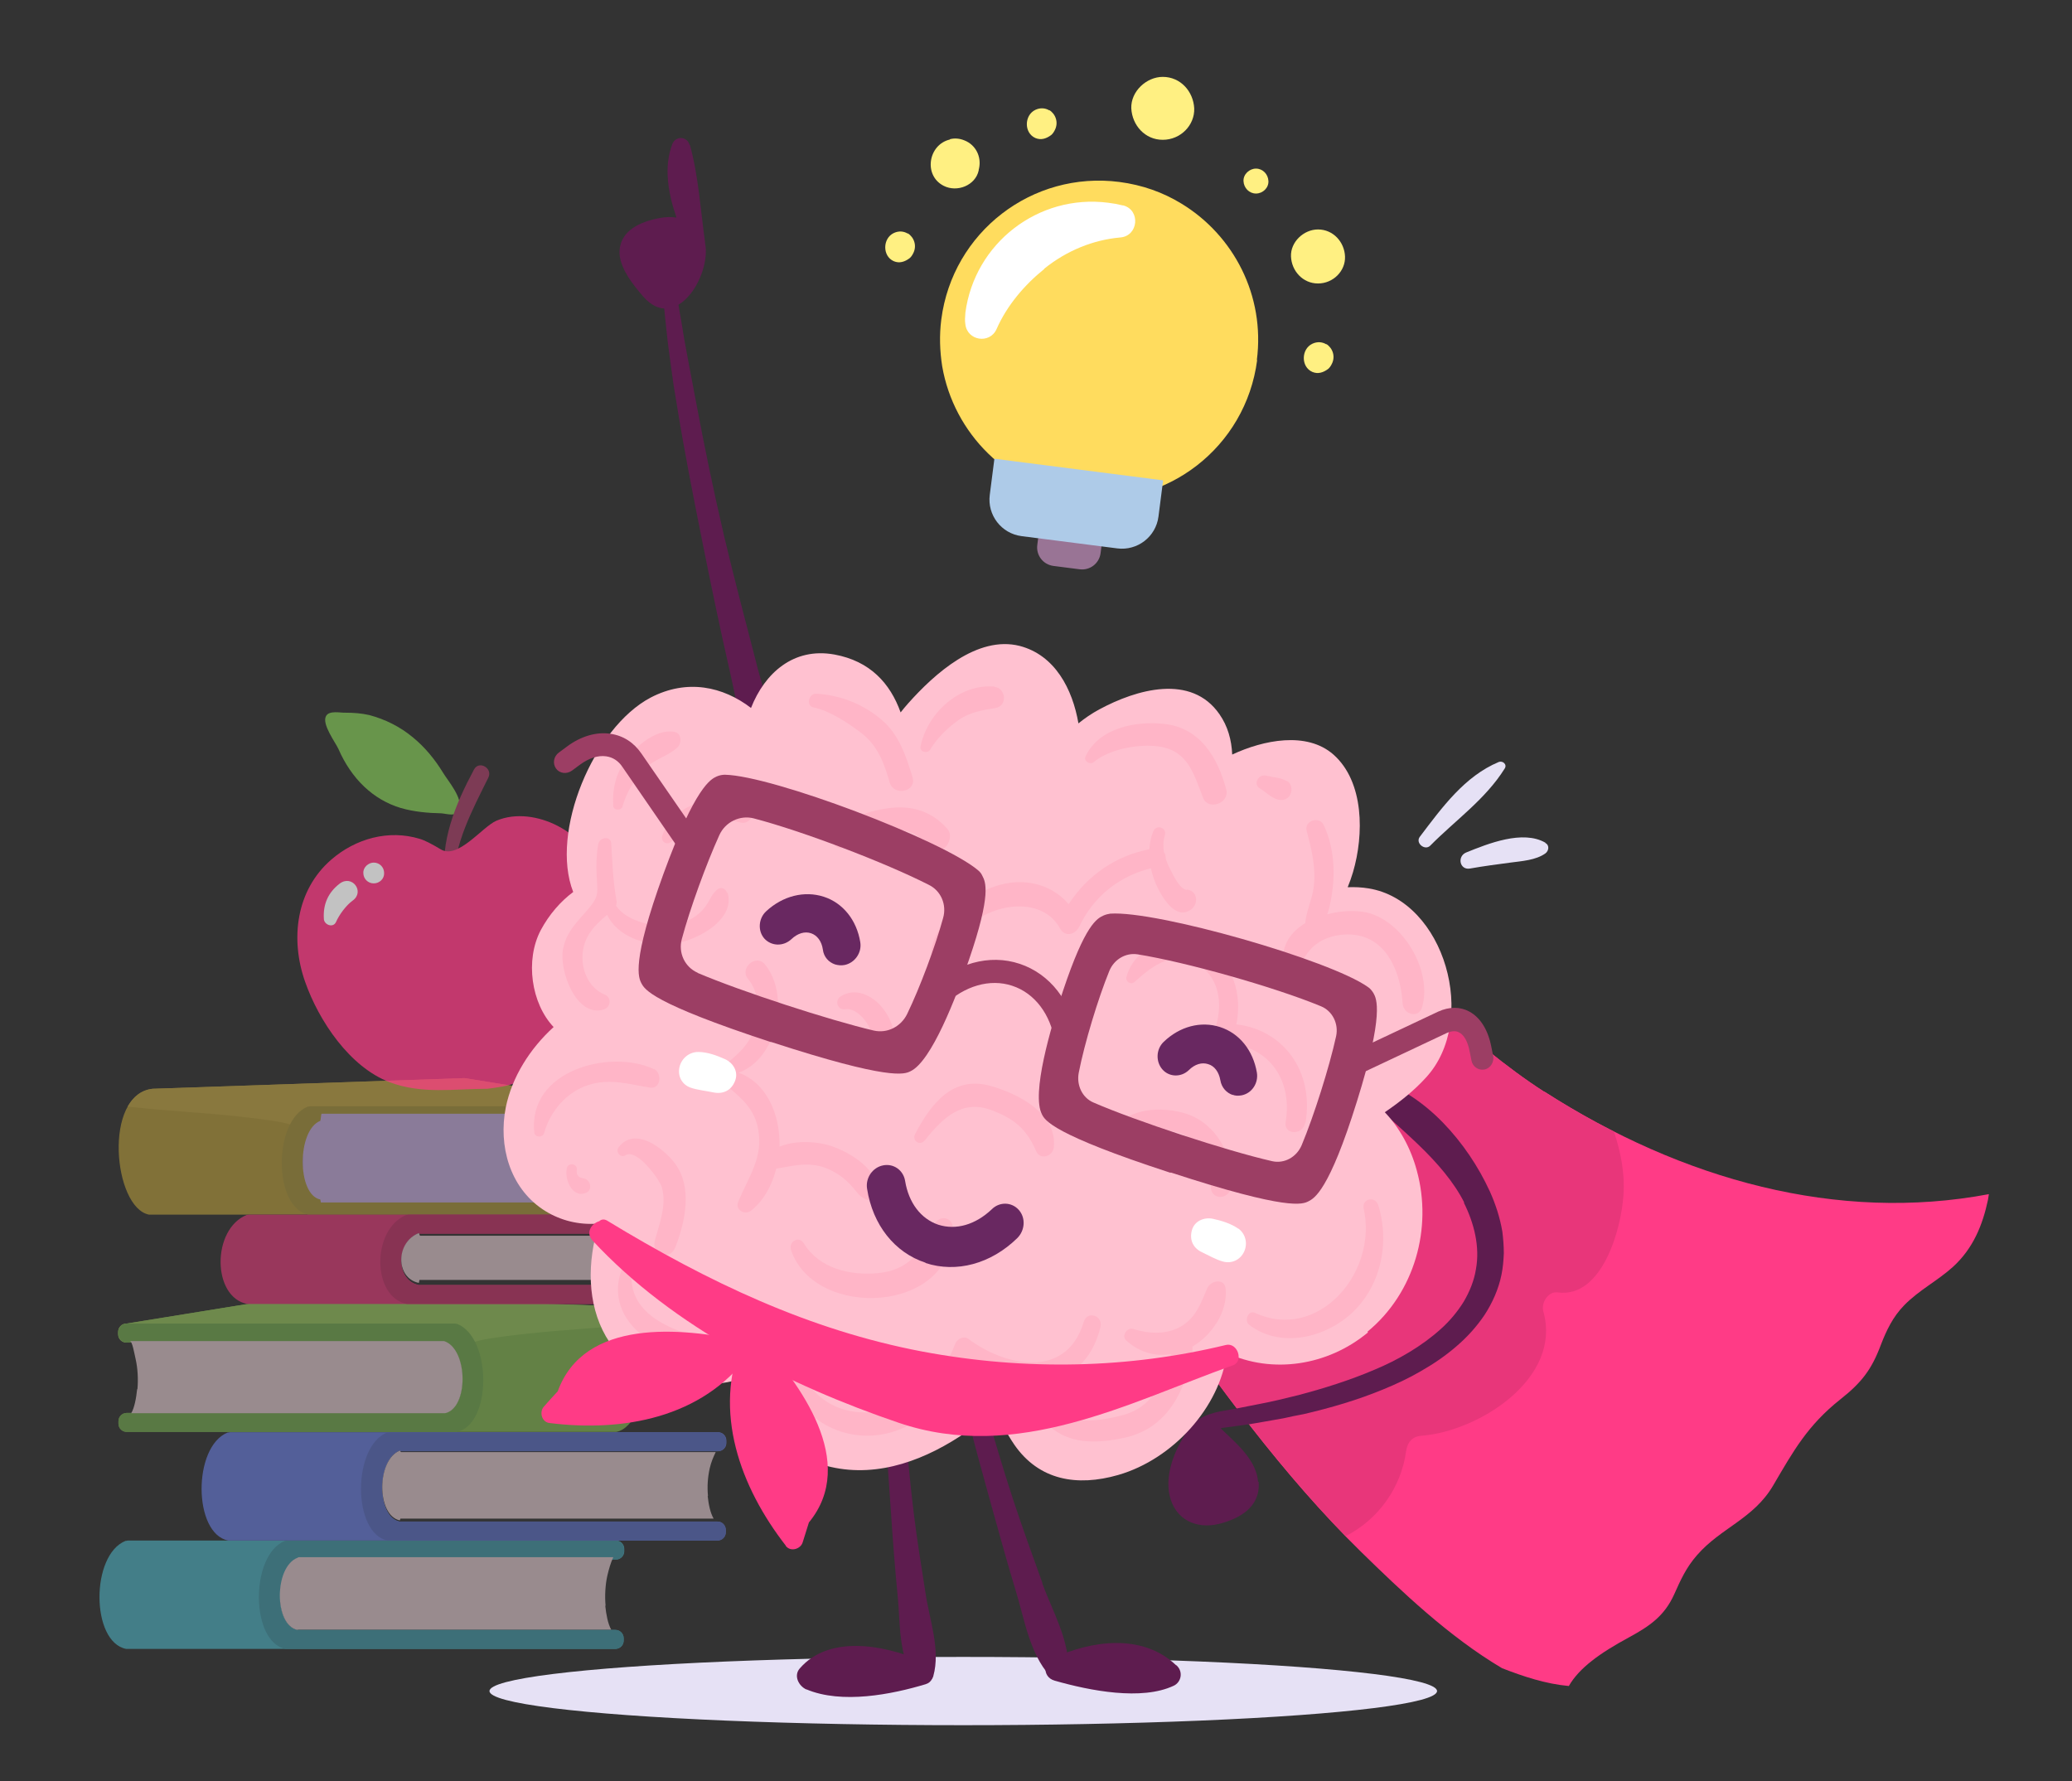 <svg xmlns="http://www.w3.org/2000/svg" id="Layer" viewBox="0 0 698 600"><rect x="0" y="0" width="698" height="600" fill="#333333" stroke="none"/><defs><style>      .st0 {        fill: #738cff;      }      .st1 {        fill: #7fbf56;      }      .st2 {        fill: #ffdc5e;      }      .st3 {        fill: #ffc1d0;      }      .st4 {        fill: #5e1c4f;      }      .st5 {        fill: #aecbe8;      }      .st6 {        fill: #ffe3ea;      }      .st7 {        fill: #e0bd4a;      }      .st8 {        fill: #a9e065;      }      .st9 {        fill: #de3374;      }      .st10 {        fill: #647ade;      }      .st11 {        fill: #fff;      }      .st12 {        fill: #47abbd;      }      .st13 {        fill: #e2c4ff;      }      .st14 {        fill: #692861;      }      .st15 {        fill: #e6e1f5;      }      .st16 {        opacity: .7;      }      .st17 {        opacity: .5;      }      .st18 {        fill: #ff3b86;      }      .st19 {        fill: #93cf57;      }      .st20 {        fill: #fff082;      }      .st21 {        fill: #ffb5c7;      }      .st22 {        fill: #cfb03e;      }      .st23 {        fill: #bfa83f;      }      .st24 {        fill: #9c3e64;      }      .st25 {        fill: #e8367a;      }      .st26 {        fill: #54c9de;      }      .st27 {        fill: #997495;      }    </style></defs><g class="st17"><g><path class="st26" d="M100.1,549.2c0,0,.2-.1.2-.1h107c1.6,0,2.8,1.3,2.8,2.8v.8c0,1.6-1.3,2.8-2.8,2.8H42.8c-.1,0-.2,0-.3,0-11.9-2.3-12-31.7-.2-36.4.2,0,.4,0,.7-.1h164.5c1.6,0,2.8,1.3,2.8,2.8v.8c0,1.6-1.3,2.8-2.8,2.8h-106.9c-.2,0-.3-.2-.4-.2-7.8,3.1-7.8,22.3,0,23.9Z"></path><path class="st12" d="M100.1,549.2c0,0,.2-.1.2-.1h107c1.6,0,2.8,1.3,2.8,2.8v.8c0,1.6-1.3,2.8-2.8,2.8h-110.8c-.1,0-.2,0-.3,0-11.9-2.3-12-31.7-.2-36.4.2,0,.4,0,.7-.1h110.7c1.6,0,2.8,1.3,2.8,2.8v.8c0,1.6-1.3,2.8-2.8,2.8h-106.9c-.2,0-.3-.2-.4-.2-7.8,3.1-7.8,22.3,0,23.9Z"></path><path class="st6" d="M203.9,541c.3,2.9.9,6.1,2,8h-105.5c0,0-.2.2-.2.1-7.9-1.6-7.9-21.2,0-24.3.1,0,.3-.2.4-.2h106c-.9,1.9-1.5,4.1-2,6.2-.7,3.1-.9,6.9-.6,10.1Z"></path></g><g><path class="st0" d="M134.5,512.7c0,0,.2-.1.2-.1h107c1.6,0,2.8,1.3,2.8,2.8v.8c0,1.6-1.3,2.8-2.8,2.8H77.2c-.1,0-.2,0-.3,0-11.9-2.3-12-31.7-.2-36.4.2,0,.4,0,.7-.1h164.5c1.6,0,2.8,1.3,2.8,2.8v.8c0,1.6-1.3,2.8-2.8,2.8h-106.9c-.2,0-.3-.2-.4-.2-7.8,3.1-7.8,22.3,0,23.9Z"></path><path class="st10" d="M134.5,512.7c0,0,.2-.1.2-.1h107c1.6,0,2.8,1.3,2.8,2.8v.8c0,1.6-1.3,2.8-2.8,2.8h-110.8c-.1,0-.2,0-.3,0-11.9-2.3-12-31.7-.2-36.4.2,0,.4,0,.7-.1h110.7c1.6,0,2.8,1.3,2.8,2.8v.8c0,1.6-1.3,2.8-2.8,2.8h-106.9c-.2,0-.3-.2-.4-.2-7.8,3.1-7.8,22.3,0,23.9Z"></path><path class="st6" d="M238.4,504c.3,2.9.9,5.7,2,7.6h-105.5c0,0-.2.6-.2.6-7.9-1.6-7.9-20.4,0-23.5.1,0,.3.5.4.5h106c-.9,1.9-1.5,3.3-2,5.4-.7,3.1-.9,6.2-.6,9.4Z"></path></g><g><path class="st19" d="M150,476.1c0,0-.2-.1-.2-.1H42.7c-1.6,0-2.8,1.3-2.8,2.8v.8c0,1.6,1.3,2.8,2.8,2.8h164.6c.1,0,.2,0,.3,0,12-2.3,15.6-40.5-1.2-42.4l-105.1-3.6-58.7,9.5c-1.6,0-2.8,1.3-2.8,2.8v.8c0,1.6,1.3,2.8,2.8,2.8h106.9c.2,0,.3-.2.4-.2,7.8,3.1,7.8,22.3,0,23.9Z"></path><path class="st8" d="M42.7,452.3h106.9c.2,0,.3-.2.4-.2,1,.4,1.9,1.1,2.6,1.9,4.5-1.2,9.5-2.6,10.8-2.8,4.8-.8,9.5-1.4,14.3-1.9,11.7-1.3,23.4-1.8,35.1-3.1.7,0,1.3-.2,2-.2-1.9-3.3-4.6-5.6-8.4-6l-105.1-3.6-58.7,9.5c-1.6,0-2.8,1.3-2.8,2.8v.8c0,1.6,1.3,2.8,2.8,2.8Z"></path><path class="st1" d="M150,476.1c0,0-.2-.1-.2-.1H42.7c-1.6,0-2.8,1.3-2.8,2.8v.8c0,1.6,1.3,2.8,2.8,2.8h110.8c.1,0,.2,0,.3,0,11.9-2.3,12-31.7.2-36.4-.2,0-.4,0-.7-.1H42.7c-1.6,0-2.8,1.3-2.8,2.8v.8c0,1.6,1.3,2.8,2.8,2.8h106.9c.2,0,.3-.2.4-.2,7.8,3.1,7.8,22.3,0,23.9Z"></path><path class="st6" d="M46.2,468c-.3,2.9-.9,6.3-2,8.1h105.5c0,0,.2,0,.2,0,7.9-1.6,7.9-21.1,0-24.2-.1,0-.3-.1-.4-.1H43.7c.9,0,1.5,4,2,6.1.7,3.1.9,6.8.6,10.1Z"></path></g><g><path class="st22" d="M107.8,402.9c0,0,.2-.1.2-.1h107c1.6,0,2.8,1.3,2.8,2.8v.8c0,1.6-1.3,2.8-2.8,2.8H50.5c-.1,0-.2,0-.3,0-12-2.3-15.6-40.5,1.2-42.4l105.1-3.6,58.7,9.5c1.6,0,2.8,1.3,2.8,2.8v.8c0,1.6-1.3,2.8-2.8,2.8h-106.9c-.2,0-.3-.2-.4-.2-7.8,3.1-7.8,22.3,0,23.9Z"></path><path class="st7" d="M215.1,379.1h-106.9c-.2,0-.3-.2-.4-.2-1,.4-1.9,1.1-2.6,1.9-4.5-1.2-9.5-2.6-10.8-2.8-4.8-.8-9.5-1.4-14.3-1.9-11.7-1.3-23.4-1.8-35.1-3.1-.7,0-1.3-.2-2-.2,1.9-3.3,4.6-5.6,8.4-6l105.1-3.6,58.7,9.5c1.6,0,2.8,1.3,2.8,2.8v.8c0,1.6-1.3,2.8-2.8,2.8Z"></path><path class="st23" d="M107.8,402.9c0,0,.2-.1.2-.1h107c1.6,0,2.8,1.3,2.8,2.8v.8c0,1.6-1.3,2.8-2.8,2.8h-110.8c-.1,0-.2,0-.3,0-11.9-2.3-12-31.7-.2-36.4.2,0,.4,0,.7-.1h110.7c1.6,0,2.8,1.3,2.8,2.8v.8c0,1.6-1.3,2.8-2.8,2.8h-106.9c-.2,0-.3-.2-.4-.2-7.8,3.1-7.8,22.3,0,23.9Z"></path><path class="st13" d="M211.6,395.9c.3,2.9.9,5.4,2,9.2h-105.5c0,0-.2-1-.2-1-7.9-1.6-7.9-23.4,0-26.5.1,0,.3-2.4.4-2.4h106c-.9,3.7-1.5,6.3-2,8.4-.7,3.1-.9,9.1-.6,12.4Z"></path></g><g><path class="st18" d="M141,433c0,0,.2-.1.2-.1h107c1.6,0,2.8,1.3,2.8,2.8v.8c0,1.6-1.3,2.8-2.8,2.8H83.6c-.1,0-.2,0-.3,0-11.9-2.3-12-25.2-.2-30,.2,0,.4,0,.7-.1h164.5c1.6,0,2.8,1.3,2.8,2.8v.8c0,1.6-1.3,2.8-2.8,2.8h-106.9c-.2,0-.3-.2-.4-.2-7.8,3.1-7.8,15.9,0,17.5Z"></path><path class="st9" d="M141,433c0,0,.2-.1.2-.1h107c1.6,0,2.8,1.3,2.8,2.8v.8c0,1.6-1.3,2.8-2.8,2.8h-110.8c-.1,0-.2,0-.3,0-11.9-2.3-12-25.2-.2-30,.2,0,.4,0,.7-.1h110.7c1.6,0,2.8,1.3,2.8,2.8v.8c0,1.6-1.3,2.8-2.8,2.8h-106.9c-.2,0-.3-.2-.4-.2-7.8,3.1-7.8,15.9,0,17.5Z"></path><path class="st6" d="M246.8,431.2h-105.5c0,0-.2,1-.2,1-7.9-1.6-7.9-13.7,0-16.8.1,0,.3.9.4.9h106c-3.3,7.5-3,11.2-.6,15Z"></path></g></g><g class="st16"><g><path class="st1" d="M154.7,273c-.8,2.3-4.4,1.1-6,1-4.6-.1-9.2-.5-13.7-1.8-9.3-2.8-16.6-9.8-21-19.9-1-2.2-5.6-8.3-4.2-11,1-2.1,5-1.1,6.6-1.2,2.7,0,5.4.2,8,.8,5.3,1.4,10.4,3.9,14.8,7.6,3.9,3.2,7.3,7.3,10.1,11.9,1.7,2.8,6.8,8.6,5.4,12.5Z"></path><path class="st24" d="M159.7,259.2c-6.3,11.8-11.5,24.1-9.8,37.7.2,1.8,2.8,1.9,2.8,0,.3-12.7,6.3-23.8,11.8-34.9,1.6-3.2-3.1-5.9-4.8-2.8Z"></path><path class="st18" d="M187.8,278.2c-6.2-3.2-14-4.5-20.6-1.7-4.8,2.1-13,13.2-18.8,9.6-2.8-1.7-5.3-3-7-3.5-10.5-3.2-21.6-.1-29.8,7-11.9,10.3-13.9,26.8-8.8,41.2,4.6,13.1,15,28.7,28.5,33.8,11,4.1,21.6,2.2,32.9,2.2,7.1-.9,12.4-1.8,16.9-7.5,8.6-11,17.7-22.8,22-36.3,5.3-16.4,1-36.4-15.3-44.8Z"></path></g><path class="st11" d="M114.4,297.7c-3.9,3-5.6,7-5.3,11.8,0,2,3.1,3.3,4.1,1.1,1.1-2.5,3.4-5.6,5.6-7.2,4.2-3-.2-8.9-4.4-5.7Z"></path><path class="st11" d="M125.9,290.6c-1.8,0-3.6,1.6-3.5,3.5,0,1.9,1.5,3.5,3.5,3.5s3.6-1.6,3.5-3.5c0-1.9-1.5-3.5-3.5-3.5Z"></path></g><g><path class="st18" d="M520.2,367.8c-50.8-32.6-101.4-107.2-182.4-106.8-.3,0-.5,0-.8.1-14.8-.9-27.7,7.1-39,17,7,16.4,15.2,32.3,23.2,47.7,20,38.6,42.9,74.8,67.8,110.4,21.1,30.3,43,60.6,69.4,86.5,13.6,13.3,29.7,28.7,47.6,39.3,7.2,2.8,14.7,5.3,22.5,6,3.5-6.1,10.5-11.1,20.1-16.3,7.2-3.9,12.1-7.3,15.4-14.6,2.1-4.7,4-9,7.7-13.2,8-9.2,19-12.2,25.6-23.4,6.8-11.6,11.6-20.3,22.7-29.1,7.1-5.6,10.5-10,13.6-18.3,1.9-4.9,4-9.4,7.9-13.4,5-5.1,11.2-8.2,16.4-12.9,6.8-6.2,10-14.1,11.8-22.6.1-.6.2-1.2.3-1.9-50.8,9.6-103.3-4.7-149.8-34.6Z"></path><path class="st25" d="M473.7,488.8c.4-2.9,2.1-4.9,5.1-5.1,19.5-1.5,47.5-19.4,41.1-41.9-.8-2.8,1.6-6.9,4.9-6.4,14.9,2,21.4-21.3,22.1-32.9.5-7.3-.9-14.3-3.2-21.3-8-4-15.8-8.5-23.5-13.4-50.8-32.6-101.4-107.2-182.4-106.8-.3,0-.5,0-.8.1-14.8-.9-27.7,7.1-39,17,7,16.4,15.2,32.3,23.2,47.7,20,38.6,42.9,74.8,67.8,110.4,19.8,28.3,40.2,56.5,64.3,81.3,10.8-5.4,18.8-16.3,20.4-28.8Z"></path><g><path class="st4" d="M254.9,223.8c-3.7-14.3-7.5-28.6-10.9-42.9-3.6-15.4-6.8-30.9-9.7-46.4-.7-3.9-1.5-7.8-2.2-11.6-.7-3.9-1.5-7.8-2.1-11.7-.6-3.9-1.4-7.8-1.9-11.7l-.9-5.8c-.3-1.9-.4-3.9-.7-5.8-.3-2.6-3.4-2.5-3.4.2,0,2,0,4.1,0,6.1l.4,6c.2,4,.7,7.9,1.1,11.9.4,4,1,7.9,1.5,11.8.5,3.9,1.1,7.9,1.8,11.8,2.5,15.7,5.6,31.3,8.7,46.8,2.9,14.5,5.9,29,9.2,43.4,3.3,14.2,5.4,31.3,12.8,43.7,1.9,3.3,6.4,2.9,6.4-1.5,0-14.5-6.4-30-10.1-44.2Z"></path><path class="st4" d="M424,499.2c.7,8.6-6.6,12.5-13.4,14.2-7.5,1.8-14.7-1.3-16.6-9.6-1.7-7.7,2.2-16.6,6.7-22.6.7-.9,1.4-1.4,2.1-1.7,2-1.5,5-1.9,6.7,0,5.1,5.3,13.7,11.4,14.3,19.7Z"></path><ellipse class="st15" cx="324.5" cy="569.7" rx="159.6" ry="11.5"></ellipse><path class="st4" d="M493.1,405.1c3.5,7,5.5,14.9,4.1,22.5-.6,3.8-2.1,7.5-4.1,10.9-2.1,3.4-4.7,6.5-7.7,9.2-3.2,2.9-6.8,5.5-10.6,7.8-3.8,2.3-7.8,4.3-11.9,6-8.2,3.5-16.8,6.2-25.5,8.5l-6.6,1.6c-2.2.5-4.4,1-6.6,1.4-2.2.4-4.4.9-6.6,1.3l-3.3.6c-1.1.2-2.2.4-3.4.6-2.3.5-4.7,1.2-6.8,2.5-2.2,1.2-4.1,3.2-5.1,5.6-1,2.4-1.1,5-.8,7.4v.9c.1,0,.3.9.3.9.1.6.3,1.2.4,1.7.4,1.1.7,2.3,1.2,3.3,1.3,3,4,1.5,3.2-1.2-.2-.5-.3-1-.4-1.5l-.3-1.5c0-.5-.1-1-.2-1.5v-.7c-.1,0-.1-.7-.1-.7,0-1.9.2-3.8,1-5.1.7-1.4,1.9-2.3,3.4-3.1,1.5-.8,3.4-1.2,5.4-1.5l6.7-.9c2.3-.3,4.5-.7,6.8-1.1,2.3-.4,4.5-.8,6.8-1.2,2.3-.5,4.5-1,6.8-1.4,9-2.1,18-4.7,26.7-8.3,4.4-1.8,8.7-3.8,12.8-6.2,4.2-2.4,8.2-5.1,12-8.4,3.5-3,6.7-6.5,9.4-10.5,2.6-4,4.7-8.6,5.7-13.5.5-2.4.7-4.9.8-7.3,0-2.4-.2-4.9-.5-7.3-.8-4.7-2.3-9.3-4.2-13.5-3.8-8.3-9.2-16.4-15.8-23.2-3.3-3.4-6.9-6.4-10.7-8.9-3.8-2.5-7.8-4.4-12-5.5-2.2-.6-4,.3-4.6,1.5-.6,1.3-.3,2.8,1.4,4.3,2.8,2.5,5.8,5.2,8.8,7.9,3,2.7,6.1,5.5,9.1,8.4,6,5.8,11.7,12.3,15.2,19.3Z"></path><g><path class="st4" d="M271.6,569.1c12,5.1,28.9,1.7,40.2-1.7,4.3-1.3,2.3-7.4-1.5-7.9-13.2-5.6-31.2-8.6-40.9,2.6-2.1,2.4-.4,5.9,2.3,7.1Z"></path><g><path class="st4" d="M300.6,450.2l9.9,116.8-9.9-116.8Z"></path><path class="st4" d="M311.8,536.8c-1.4-9-2.9-18.1-4-27.2-2.4-19.4-3.4-39-5.9-58.4-.2-1.7-3.3-1.3-3.4.3-1.2,19.6.3,39.3,1.7,58.8.6,9.1,1.3,18.2,2.2,27.3.9,9,.2,19.7,5.4,27.7,1.4,2.1,5.8,2.2,6.6-.6,2.5-9-1.3-19-2.6-27.9Z"></path></g></g><g><path class="st4" d="M396.2,561c-11.6-11-28.9-8.1-40.9-2.6-3.7.5-4.6,6.5,0,7.8,11.9,3.4,29.3,6.8,40.1,1.7,2.4-1.1,3.4-4.6.9-6.9Z"></path><g><path class="st4" d="M321,443l35.6,122.8-35.6-122.8Z"></path><path class="st4" d="M351.2,533.4c-3.4-9.4-6.8-18.8-9.9-28.2-6.7-20.3-11.9-41-18.7-61.2-.6-1.7-3.5-.8-3.3.9,3.2,21.2,9,41.8,14.7,62.4,2.7,9.6,5.3,19.2,8.2,28.7,2.9,9.4,4.6,20.9,11.4,28.5,1.8,2,6.2,1.2,6.3-1.8.4-10.1-5.4-20-8.8-29.3Z"></path></g></g><g><path class="st3" d="M460.8,448.9c-13.6,11.3-32.3,14-47.5,6.9-2.3,18.3-18.2,35.8-36.6,41.1-13.9,4-26.7,1.8-35-10.2-2.6-3.8-4.7-7.9-6.3-12.2-3.1,3-6.4,5.6-9.5,7.7-13.7,9.5-29.8,15.7-46,12-15.3-3.4-25.6-14.9-28.5-30.3-16.6,6.2-39.2.3-47.3-13.7-6.3-11-6.4-25-2.3-38.1-.6,0-1.2.2-1.8.2-6.2.2-12.1-1.5-17.2-4.9-11-7.4-15-21.3-12.4-34.4,2.1-10.2,8.1-19.7,16.1-27-7.5-7.9-9.7-22.5-4.3-32.7,2.8-5.2,6.6-9.6,10.9-12.8-7.9-20.2,6.9-55.4,26.1-65.5,12.3-6.4,24.4-3.7,33.8,3.5,4.6-11.7,14.3-20.5,28.1-18,12,2.2,18.8,9.7,22.3,19.5.8-1,1.6-2,2.5-3,8.9-10,23.3-23,37.6-19.4,11.9,3.1,17.8,14.5,19.8,26.1,2.1-1.7,4.4-3.3,7-4.7,12.6-6.8,31-12.1,40.5,1.6,2.8,4,4.1,8.7,4.3,13.6,10.5-4.9,25.1-7.9,34.1,0,10.4,9.2,10.3,27,6.6,39.6-.5,1.7-1.1,3.4-1.8,5.1,2.3-.1,4.7,0,7.1.4,25.6,4.2,37.1,44.5,19.2,63.8-4,4.4-8.8,8.2-13.8,11.6,5,5.2,8.8,12.2,10.8,19.7,5.3,19.3-.7,41.1-16.6,54.2Z"></path><g><path class="st21" d="M460.3,307.4c-3.7-.8-8.5-.6-13.2.6,1-2.8,1.5-5.9,1.8-8.5.9-7.2.1-15.1-3-21.6-1.5-3.1-6.7-1.4-5.7,2.1,1.7,6.4,3.2,12.4,2.3,19.2-.5,3.8-2.5,7.9-2.8,11.8-4.8,2.9-8.1,7.4-7.4,13.6.2,2.1,2.8,2.6,4.2,1.4,2.4-2.1,3.5-4.9,5.9-7.1,3.7-3.4,9.5-4.6,14.3-3.9,10.9,1.6,15.2,13.1,15.8,23,.2,3.7,5.4,5.4,6.6,1.2,3.5-12.5-6.8-29.2-18.8-31.8Z"></path><path class="st21" d="M433.6,263.2c-2.2-1.3-4.7-1.3-7.1-1.9-2.5-.6-4.5,2.8-2.1,4.3,2,1.2,3.8,3.2,6.2,3.8,1.6.4,3.4-.2,4.1-1.8.7-1.5.4-3.6-1.1-4.5Z"></path><path class="st21" d="M413.1,266c-2.9-10.9-8.8-20.7-20.7-22.1-9.6-1.1-22.1,1.2-26.7,10.9-.8,1.7,1.6,3,2.8,1.9,5.3-4.4,15.3-6.2,22-5.2,9.7,1.5,11.6,9.1,14.8,17.3,1.7,4.4,9,1.8,7.8-2.8Z"></path><path class="st21" d="M399.8,299.8c-2.4-.2-4.7-5.2-5.7-7.2-.6-1.1-1.1-2.3-1.4-3.4,0-.7-.1-1.5-.6-2.1-.3-1.8-.3-3.7.3-5.7.8-2.6-2.9-3.8-3.9-1.3-.8,2-1.2,4-1.3,6-11.3,2.2-20.8,8.7-27.2,18.5-6.4-7.5-16.8-9.4-26.7-5.3-9.9,4.1-25.1,17.5-17.7,29.2,1.5,2.4,5.5,1.4,5-1.8-3.2-17.9,27.8-29.8,36.5-13.9,1.6,2.9,5,2.2,6.4-.5,5-10.5,13.6-17.1,24.2-19.8.4,1.7.9,3.5,1.6,5.1,1.7,3.9,6.4,12.6,11.8,8.9,2.8-1.9,2.4-6.5-1.3-6.8Z"></path><path class="st21" d="M335,231.3c-11.8-1-22.6,8.9-24.9,20.2-.4,1.8,2.3,2.5,3.2,1.1,2.3-3.8,5.7-7.2,9.3-9.8,4-2.9,8.1-3.5,12.8-4.3,4.1-.7,3.5-6.7-.4-7.1Z"></path><path class="st21" d="M307.4,261.8c-2.2-7.2-4.6-14.4-10.4-19.3-6.2-5.3-13.8-8.3-22-8.8-2.5-.2-3.6,4-1,4.6,5.6,1.2,11.6,5.2,16.1,8.6,5.5,4.2,7.7,10,9.6,16.7,1.4,4.8,9.2,3.1,7.7-1.7Z"></path><path class="st21" d="M319.1,279.2c-5.3-6-12-8-20-6.9-7.1,1-14.8,3.4-18,10.6-.8,1.7,1.3,3.5,2.9,2.6,6.9-4,16.6-8.1,24.1-4.5,2.6,1.3,8.1,8.8,11.2,3.3.9-1.6,1.1-3.7-.2-5.1Z"></path><path class="st21" d="M227.4,246.6c-5.6-1.2-11.8,3.7-15.4,7.9-4.3,5-5.8,10.7-5.4,17,0,1.6,2.7,1.7,3.1.2,1.3-4.7,4-9.1,7.4-12.6,3.3-3.4,7.9-4.3,11.1-7.3,1.5-1.4,1.5-4.7-.9-5.2Z"></path><path class="st21" d="M244.9,300.8c-.4-1.4-2-2.2-3.3-1.1-2.2,2-2.1,3.1-3.9,5.6-2.5,3.5-6.5,5.6-10.6,6.3-6.1,1-15.8-.9-19.6-6.5.2-.5.3-1.1.2-1.6-1.2-6.5-1.4-12.9-1.8-19.4-.2-2.7-4.1-2-4.4.4-.6,3.6-.7,7-.5,10.5.2,5.4,1,6.6-2.4,10.7-3.7,4.5-7.7,7.8-8.9,13.9-1.5,7.4,4.5,23.3,13.6,20.5,2.5-.7,2.8-4,.5-5-7.2-2.9-9.4-12.5-6.1-19.1,1.5-3.1,4.1-5.5,6.8-7.8,3.6,7.3,12.6,10.4,21,9.9,7.6-.4,22.5-7.6,19.6-17.4Z"></path><path class="st21" d="M252.4,271.3c-9.1-5.1-25.8-1-29.3,10.3-.6,1.9,1.5,3.3,3,2,3.4-2.7,6.7-5.7,10.9-6.9,4.4-1.3,8.1-.7,12.4.4,3.3.9,6.3-4,3-5.8Z"></path><path class="st21" d="M220.3,360.2c-14.5-6.9-42.6.2-40.3,21.4.2,1.6,2.8,1.8,3.3.1,2.1-7.5,7.7-13.9,15-16.2,7.2-2.3,13.7-.2,20.6.9,3.8.6,4.2-4.9,1.4-6.3Z"></path><path class="st21" d="M197.9,397.6c-.9-.8-2-.5-2.9-1.2-.7-.6-.8-1.5-.7-2.4.3-1.9-2.8-2.5-3.3-.6-1,3.8,1.8,10.5,6.5,8.4,1.8-.8,1.6-3.1.4-4.2Z"></path><path class="st21" d="M227.5,392.1c-3.7-5-13.5-12.9-19.1-5.6-1.2,1.5.7,3.8,2.3,2.7,3.8-2.5,11.6,8.3,12.3,10.9,1.6,5.9-.8,12-2.4,17.8-1.3,4.8,5.1,7,6.9,2.3,3.5-9,5.7-20.2,0-28.1Z"></path><path class="st21" d="M248.8,447c-2.8.2-4.5.7-7.2,1.6-5.4,1.8-8.1,1.5-13-.3-8.6-3.3-16.8-9-15.8-19.8.2-2.1-2.7-2.5-3.4-.6-3.6,9.6,1.1,18.2,8.7,23.2,10.6,6.9,18.9,6.4,31,3.5,4-1,4-7.9-.3-7.6Z"></path><path class="st21" d="M280.5,386.2c-5.2-1.7-12.3-2.2-17.9.1.3-10.8-4.4-21.6-13.8-24.9,13.3-4.9,17.4-26.3,8.8-36.6-3-3.5-8.6,1.4-5.6,5,3.9,4.6,4.2,12.1,1.8,17.8-2.4,5.8-7.1,9.1-11.8,12.9-.5.4-.5,1-.2,1.5,0,.4,0,.8.3,1.1,5.4,5.6,11.7,8.6,13.3,17.3,1.8,9.5-3.2,16-6.7,24.4-1.2,2.9,2.3,4.7,4.4,3,4.3-3.5,7-8.6,8.4-14.1,5.6-.9,10.6-2.4,16.4-.3,3.6,1.3,6.8,3.6,9.3,6.5,1.9,2.2,2.4,3.4,5.2,4.4,1.5.5,2.8-.7,3-2.2,1.2-7.8-9.1-13.9-15.1-15.9Z"></path><path class="st21" d="M439.8,378.2c2.9-17.3-7.5-31.3-23.3-33.1,2-9.9-1-20.7-10-25.7-9.3-5.2-23.8-1.9-27,9.6-.5,1.6,1.4,3,2.7,1.8,6.1-5.5,13.1-11,21.6-5.7,7.5,4.7,8.2,14.4,5.3,22.1-.7,2,.8,4.4,2.9,4.4,14.5-.1,23.6,11.4,21.1,26.4-.7,4.4,5.8,4.6,6.6.2Z"></path><path class="st21" d="M464.3,406c-1-3.2-5.7-2.2-4.9,1.2,4.8,21.6-15.4,44.9-36.6,35.1-2.3-1.1-3.8,2.7-1.9,4.1,10.1,7.6,24.5,4.7,33.9-3.5,10.3-9.1,13.5-24,9.5-36.9Z"></path><path class="st21" d="M401.8,453.6c6.4-3.8,11.8-11.6,11.1-19.4-.4-3.7-5-2.9-6.2-.2-2.3,5.3-3.9,10.2-9.3,13.1-4.8,2.6-10.8,2.2-15.7.6-1.9-.6-4,2.2-2.4,3.8,4.3,4,9.7,5.6,15.2,4.7-3.1,9.7-5.9,17.9-16.8,20.7-4,1-8.4,1.8-12.4,1.6-7.2-.3-11.5-5.8-15.5-11.2-1.4-1.9-3.9.3-3.2,2.3,5.9,15.6,17.4,18.1,32.5,14.7,14-3.2,20.3-15.4,22.6-29.3,0-.5,0-1,0-1.4Z"></path><path class="st21" d="M370.7,447.1c1-3.9-4.4-5.7-5.6-1.8-6,20-27.2,14.6-38.8,5.8-1.6-1.2-3.9-.1-4.6,1.8-11.3,30.1-52.7,32.1-54.5-3.3-.1-2.2-3.2-1.6-3.5.4-2.7,16.3,8.5,30.8,23.8,33.3,16.6,2.7,31.5-9.5,38.4-24.7,15.5,9.6,38.8,12.2,44.8-11.4Z"></path><path class="st21" d="M321,413.8c0-4-4.8-4.6-6.4-1.1-4.2,9-8.4,15.2-18.8,16.2-9.3.9-19.8-1.5-25-10-1.6-2.7-5.3-.7-4.3,2.3,8,23.5,54.6,21.5,54.5-7.4Z"></path><path class="st21" d="M355,386.5c1.2-11.6-12.5-18.2-21.4-20.7-12.5-3.4-19.8,5.7-25.3,16.2-1.2,2.3,1.6,4.2,3.2,2.2,6.2-7.7,12.6-13.9,22.5-10.2,7.7,2.9,11.8,6.3,15.1,13.9,1.3,3,5.6,1.7,5.9-1.4Z"></path><path class="st21" d="M414.6,399.9c1.2-10.7-5-21.3-14.7-24.6-8.1-2.7-21.6-2.5-25.4,7.2-.9,2.4,2.2,3.5,3.6,1.8,3.9-4.9,14.7-4.2,19.7-2.4,7.2,2.7,10.5,10.1,10.1,17.8-.2,4.6,6.2,4.7,6.8.2Z"></path><path class="st21" d="M301.3,356.1c1.1-6.1-.4-12.3-4.3-16.9-3.3-3.9-8.8-6.6-13.7-3.6-2.3,1.4-1.2,4.8,1.4,4.4,3.3-.5,6.5,3,7.9,5.6,1.7,3.1,2,6.7,1.3,10.2-.9,4.9,6.5,5.1,7.4.3Z"></path></g><path class="st14" d="M311.8,425.4c-10.4-3.4-17.8-12.7-19.7-24.9-.6-3.6,1.8-7.2,5.4-7.9,3.5-.7,6.8,1.6,7.4,5.2,1.2,7.4,5.3,12.8,11.2,14.8,6,1.9,12.5,0,18-5.2,2.6-2.6,6.7-2.5,9.1.2,2.4,2.7,2.1,6.9-.5,9.5-8.9,8.7-20.5,11.8-30.9,8.4Z"></path><path class="st14" d="M415.3,368.9c-2.1-.7-3.8-2.5-4.2-5-.5-2.8-2-4.8-4.1-5.4-2.1-.7-4.5,0-6.5,2-2.6,2.5-6.6,2.4-8.9-.2-2.3-2.6-2.2-6.8.4-9.3,5.4-5.2,12.5-7.1,19-5,6.5,2.1,11.1,7.8,12.4,15.3.6,3.5-1.6,7-5.1,7.7-1.1.2-2.2.2-3.1-.2Z"></path><path class="st14" d="M281.3,324.9c-2.1-.7-3.8-2.5-4.1-5-.4-2.8-1.9-4.8-4-5.5-2.1-.7-4.5,0-6.6,2-2.7,2.5-6.7,2.4-9.1-.2-2.3-2.6-2-6.8.6-9.2,5.6-5.2,12.9-7,19.4-4.9,6.5,2.1,11.1,7.9,12.3,15.3.6,3.5-1.8,7-5.3,7.7-1.1.2-2.2.1-3.2-.2Z"></path><g><path class="st24" d="M394.3,395.1c-39.9-13-42.3-17.7-43.3-19.7-3.6-6.9,2.9-29.1,7.1-41.6,7.5-22.5,11.5-24.4,13.7-25.4.7-.3,1.5-.5,2.2-.6,15.7-1.1,74,15.6,86.8,24.7.8.5,1.4,1.3,1.9,2.1,1,1.8,3.7,6.8-5.6,36.5-9.4,30.2-14.4,32.6-16.3,33.6h0c-2,1-6.6,3.3-46.4-9.7ZM368.3,371.4c14.2,6.2,44.9,16.3,60.3,19.8,4.1.9,8.2-1.4,9.9-5.4,4.1-9.8,9.3-26.2,11.6-36.7.9-4.2-1.2-8.5-5.1-10.1-15.7-6.5-45.5-14.9-61.8-17.5-4-.6-7.9,1.7-9.5,5.6-3.8,9.3-8.4,24.5-10.3,34.3-.8,4.2,1.2,8.4,4.9,10Z"></path><path class="st24" d="M259.8,351.1c-40.3-13.2-42.6-17.8-43.7-19.8-1-1.9-3.5-6.9,7.4-36.9,10.8-29.6,16-31.9,17.9-32.8.9-.4,1.9-.6,2.8-.6,16,.3,73.3,22,85.3,32.2.6.5,1.1,1.1,1.4,1.8,1.1,2.1,3.2,6-4.5,28.4-4.3,12.5-12.6,34.2-19.7,37.5-2,1-6.8,3.2-47-9.9ZM235.1,327.8c14.6,6.2,44,15.8,59.3,19.4,4.5,1,9.1-1.3,11.2-5.6,4.3-8.9,9.5-22.8,12.1-32.3,1.3-4.5-.7-9.2-4.8-11.2-14.7-7.5-42.5-18.1-59-22.4-4.6-1.2-9.6,1.2-11.6,5.7-4.4,9.7-9.9,24.8-12.6,34.9-1.3,4.7,1,9.5,5.3,11.4Z"></path><path class="st24" d="M357.9,354c-1.3-.4-2.3-1.5-2.5-3-1.5-9.3-6.8-16.4-14.4-18.9-7.5-2.5-16.1,0-23,6.6-1.6,1.5-4,1.5-5.4,0-1.4-1.6-1.3-4,.3-5.6,9-8.6,20.4-11.8,30.6-8.4,10.2,3.4,17.4,12.6,19.3,24.8.3,2.1-1.1,4.2-3.1,4.6-.6.1-1.3,0-1.9-.1Z"></path><path class="st24" d="M233.2,291.2c-.7-.2-1.4-.7-1.9-1.4l-21.6-31.4c-1.4-2.1-3.3-3.3-5.5-3.6-2.7-.4-5.8.6-8.8,2.8l-2.7,2c-1.8,1.3-4.2,1-5.4-.7-1.2-1.7-.8-4.1,1-5.4l2.7-2c4.7-3.5,9.9-5,14.6-4.3,4.3.6,7.9,2.9,10.5,6.7l21.6,31.3c1.2,1.7.7,4.2-1,5.5-1.1.8-2.4,1-3.5.6Z"></path><path class="st24" d="M455,362.2c-1-.3-1.8-1.1-2.3-2.1-.8-2,0-4.3,1.9-5.2l29.9-14.1c3.7-1.7,7.4-1.7,10.5,0,3.7,2,6.3,6.2,7.4,11.9l.6,3c.4,2.1-.9,4.2-2.9,4.6-2,.4-4-.9-4.4-3l-.6-3c-.6-3.3-1.9-5.7-3.6-6.5-1.1-.6-2.5-.5-4.1.2l-29.9,14.1c-.9.4-1.8.5-2.7.2Z"></path></g><path class="st11" d="M417.1,413.9c-2.4-1.7-5.7-2.7-8.5-3.3-2.8-.6-6.2.6-7.1,3.9-.9,3.4.6,6.1,3.5,7.4,2.1,1,4.7,2.5,7,3.1,2.8.8,5.8-.5,7.1-3.3,1.3-2.8.5-6-1.9-7.8Z"></path><path class="st11" d="M235.3,354.4c3,0,6.2,1.2,8.9,2.4,2.7,1.2,4.7,4.2,3.4,7.4-1.3,3.3-4.2,4.5-7.4,3.8-2.3-.5-5.4-.8-7.6-1.6-2.8-1-4.4-3.8-3.7-6.9.7-3,3.3-5.1,6.3-5.1Z"></path></g><path class="st4" d="M232.3,48.8c-.8-2.9-4.7-3.1-5.8-.3-3,7.8-1.4,16.8,1.4,24.8-1.9-.3-3.8-.2-5.9.2-6.2,1.2-12.8,4-13.3,10.9-.3,5.5,4.5,11.5,7.9,15.4,11,12.8,23.2-7.1,20.9-18,0-.1,0-.2,0-.3-1.5-10.7-2.2-22.3-5.1-32.7Z"></path><path class="st15" d="M504.9,256.7c-11.5,4.8-19.1,15.3-26.6,25.2-1.6,2.1,1.7,4.8,3.5,3,8.5-8.6,18.6-15.6,25.1-26,.9-1.4-.7-2.7-2-2.2Z"></path><path class="st15" d="M520.6,283.9c-7.6-4.4-19.3.3-26.7,3.3-3.1,1.3-2.2,6,1.3,5.4,4.5-.8,9.1-1.4,13.6-2,3.8-.5,8.6-.8,11.8-3.1,1.1-.8,1.5-2.7,0-3.5Z"></path></g><path class="st18" d="M415.2,460c-34.7,12.4-72.6,32.9-112.5,19.3-36.5-12.4-75.9-32-103.1-61.4-2.4-2.6-.4-5.7,2.3-6.5.6-.6,1.6-.8,2.6-.2,34.2,20.8,68.2,36.9,106.1,44.1,35.1,6.6,69.9,5.7,102.4-2.2,3.9-.9,6.1,5.5,2.3,6.9Z"></path><path class="st18" d="M185.1,479.4c-2.6-.3-3.5-3.7-1.9-5.5,1.5-1.7,3.1-3.5,4.7-5.2,8.9-24.6,41.6-21.5,62.7-16.9,2.2.5,2.9,3,1.6,4.7-15.7,21.2-42.3,26-67.1,22.9Z"></path><path class="st18" d="M264.7,520.8c1.6,2.1,5,1.1,5.7-1.2.7-2.2,1.4-4.4,2.1-6.7,16.6-20.2-2.8-46.8-17.5-62.6-1.5-1.7-4.1-1-4.9,1-10.1,24.3-.7,49.7,14.6,69.4Z"></path><g><g><path class="st27" d="M349.5,174.5h21.5v10.7c0,3.5-2.8,6.3-6.3,6.3h-8.9c-3.5,0-6.3-2.8-6.3-6.3v-10.7h0Z" transform="translate(26.3 -44.5) rotate(7.3)"></path><path class="st2" d="M423.5,121.3c-3.8,29.4-30.6,50.1-60,46.3-24-3.1-42.2-21.6-46.1-44.2-.8-5.1-1-10.4-.3-15.8,3.8-29.4,30.6-50.1,60-46.3,7.7,1,14.7,3.5,20.9,7.3,17.6,10.7,28.2,31,25.4,52.7Z"></path><path class="st11" d="M351.8,90.5c7.6-6.1,16.5-9.7,25.6-10.5,6.1-.5,6.9-9.2,1-10.8,0,0-.1,0-.2,0-1.6-.4-3.2-.7-4.9-.9-23.5-3-45,13.6-48.1,37.1,0,0,0,.1,0,.2-.1,1.2-.2,2.4,0,3.6.6,5.6,8.2,6.8,10.5,1.7,3.5-8,9.5-15,16.1-20.3Z"></path><path class="st5" d="M333.1,158.3h57.3v12.3c0,6.9-5.6,12.4-12.4,12.4h-32.5c-6.9,0-12.4-5.6-12.4-12.4v-12.3h0Z" transform="translate(24.7 -44.8) rotate(7.3)"></path></g><g><path class="st20" d="M353.5,37.2c-1.3-.8-3-1-4.7-.2-3.8,1.8-3.9,7.8,0,9.5,1.9.8,3.7.2,5.3-1,.5-.4.9-1,1.2-1.6,1.4-2.6.3-5.5-1.8-6.8Z"></path><path class="st20" d="M305.8,78.7c-1.3-.8-3-1-4.7-.2-3.8,1.8-3.9,7.8,0,9.5,1.9.8,3.7.2,5.3-1,.5-.4.9-1,1.2-1.6,1.4-2.6.3-5.5-1.8-6.8Z"></path><path class="st20" d="M446.8,116c-1.3-.8-3-1-4.7-.2-3.8,1.8-3.9,7.8,0,9.5,1.9.8,3.7.2,5.3-1,.5-.4.9-1,1.2-1.6,1.4-2.6.3-5.5-1.8-6.8Z"></path><path class="st20" d="M320,47c-7.3,1.7-9,12.1-2.1,15.6,4.5,2.3,10.7-.1,11.8-5.2,0-.2,0-.4.1-.6.9-4-1.1-8-4.9-9.5-1.7-.7-3.4-.8-4.9-.4Z"></path><path class="st20" d="M391.7,25.9c-5.5,0-10.8,4.9-10.6,10.6.3,5.7,4.6,10.6,10.6,10.6s10.8-4.9,10.6-10.6c-.3-5.7-4.6-10.6-10.6-10.6Z"></path><path class="st20" d="M423.1,56.8c-2.2,0-4.3,1.9-4.2,4.2.1,2.3,1.9,4.2,4.2,4.2s4.3-1.9,4.2-4.2c-.1-2.3-1.9-4.2-4.2-4.2Z"></path><path class="st20" d="M444,77.3c-4.8,0-9.3,4.2-9.1,9.1.2,4.9,4,9.1,9.1,9.1s9.3-4.2,9.1-9.1c-.2-4.9-4-9.1-9.1-9.1Z"></path></g></g></g></svg>